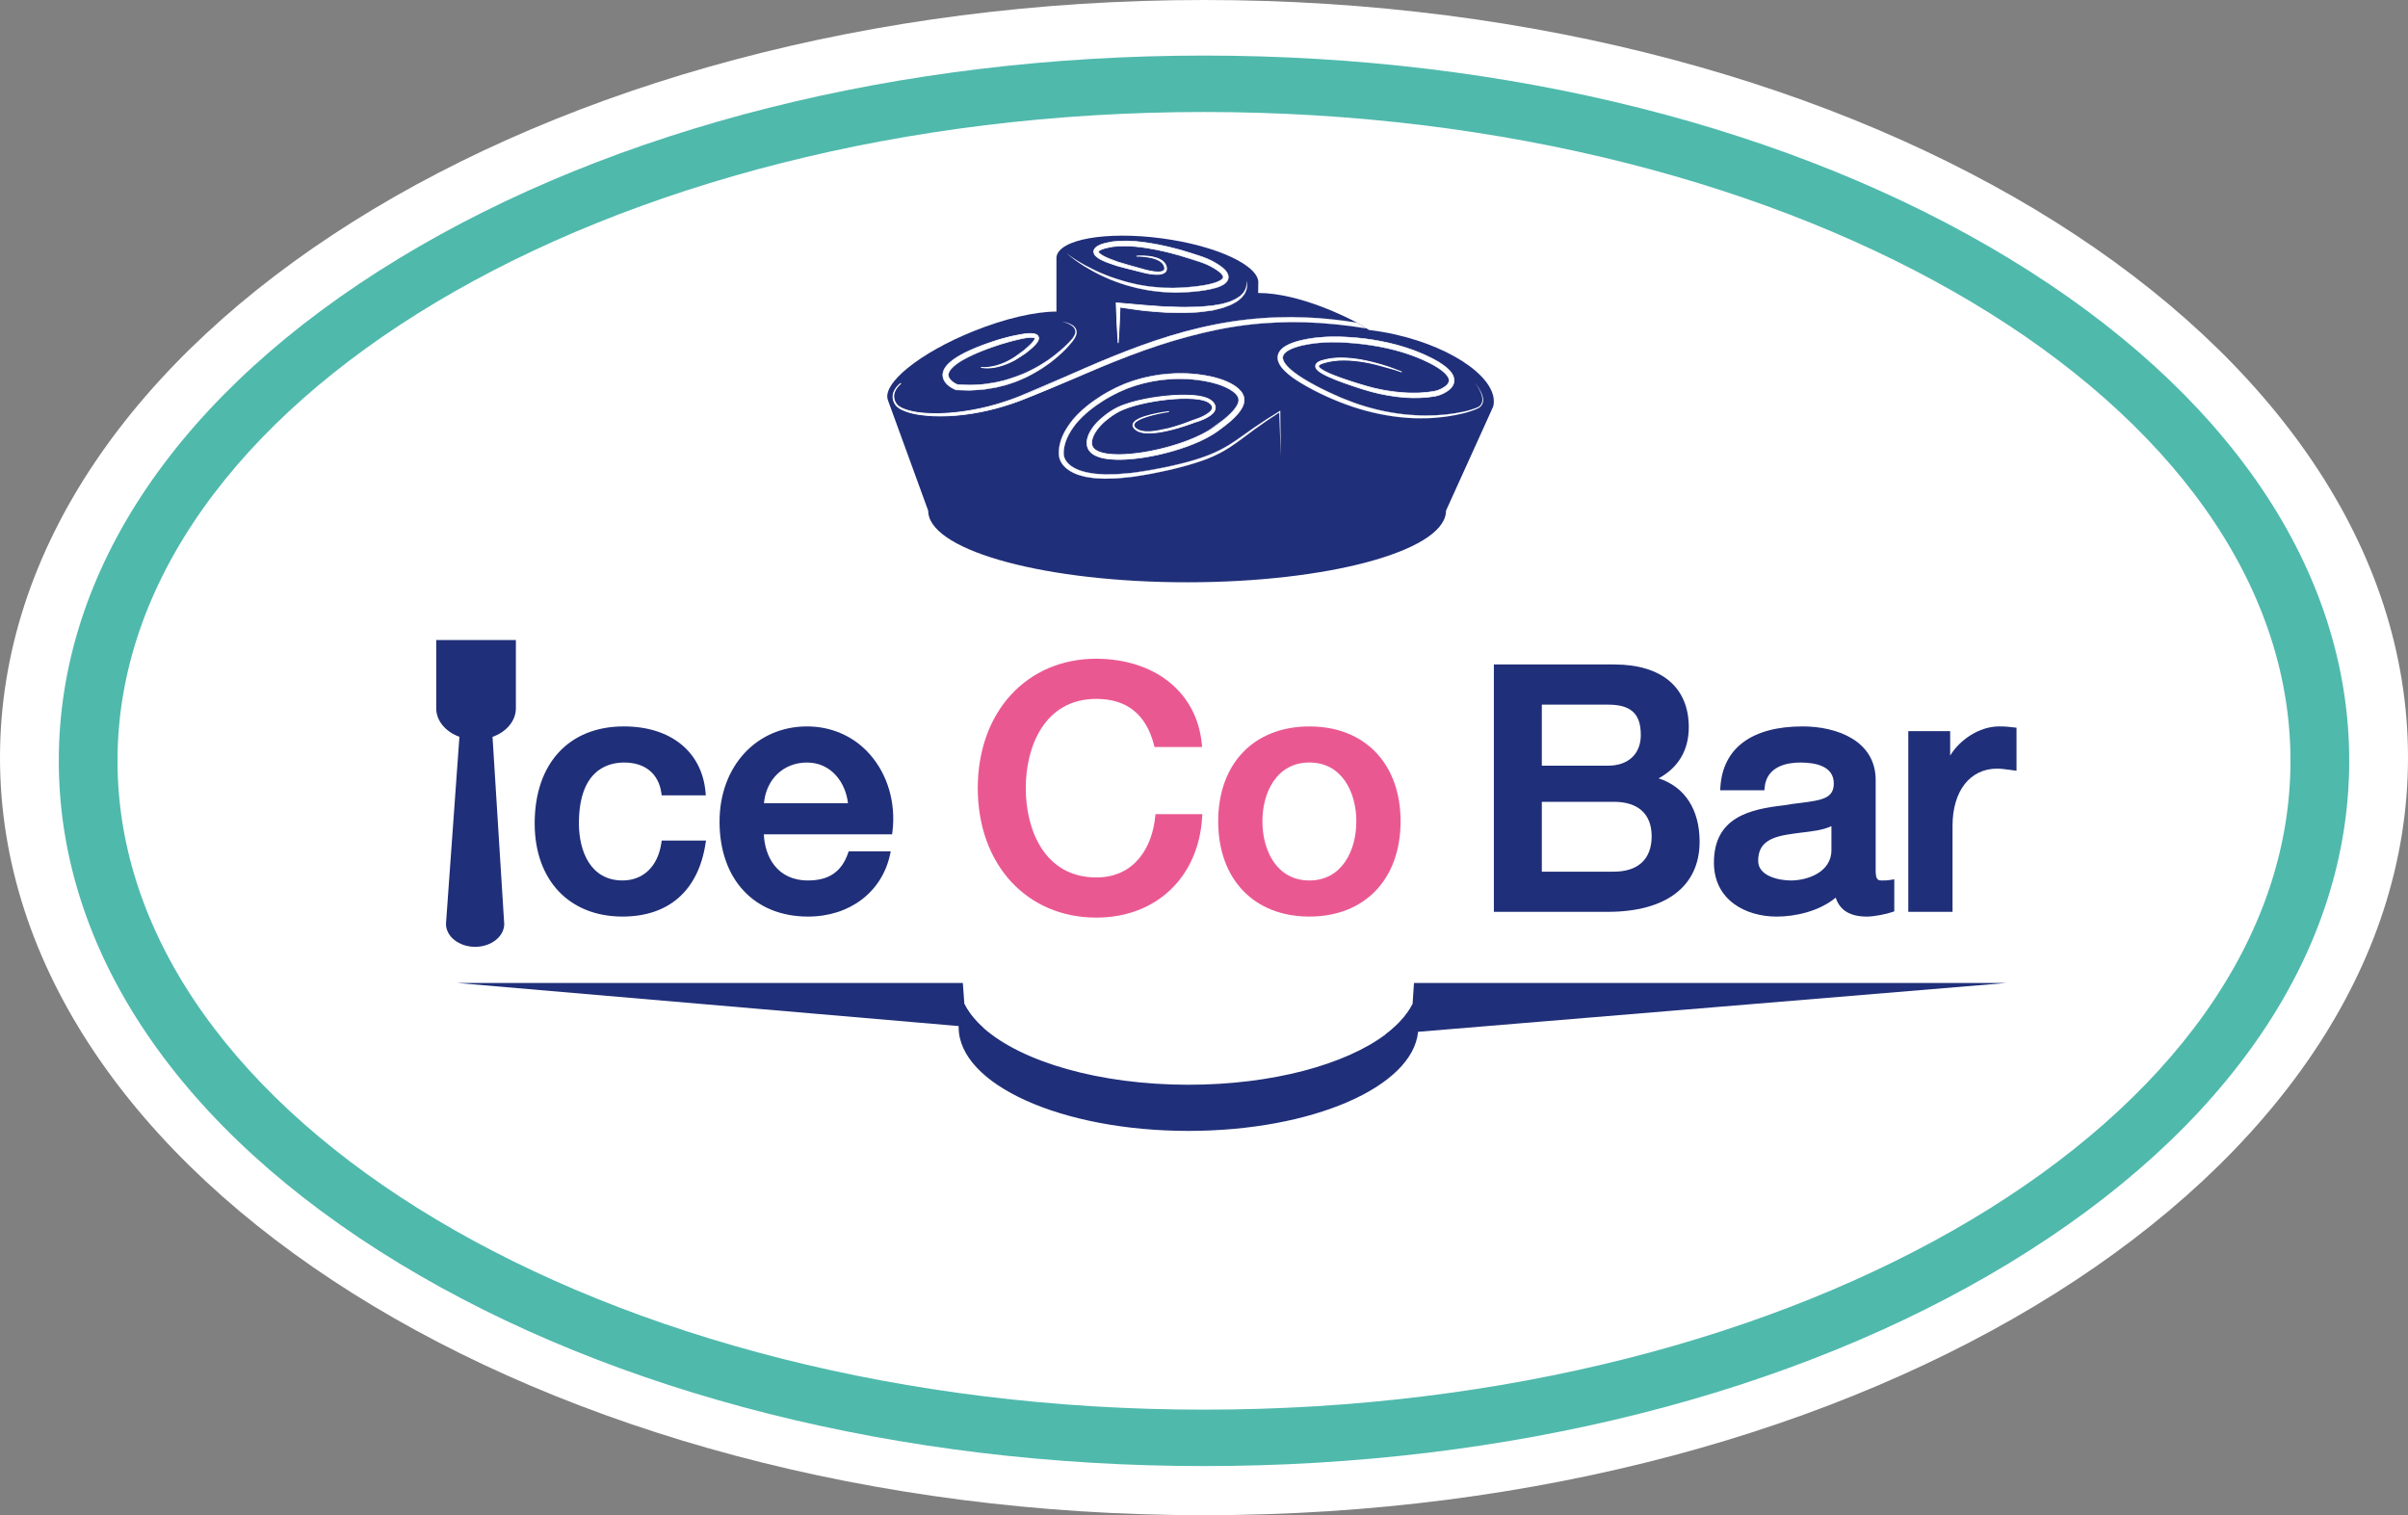 <?xml version="1.0" encoding="utf-8"?>
<!-- Generator: Adobe Illustrator 16.0.0, SVG Export Plug-In . SVG Version: 6.00 Build 0)  -->
<!DOCTYPE svg PUBLIC "-//W3C//DTD SVG 1.1//EN" "http://www.w3.org/Graphics/SVG/1.1/DTD/svg11.dtd">
<svg version="1.1" id="Capa_1" xmlns="http://www.w3.org/2000/svg" xmlns:xlink="http://www.w3.org/1999/xlink" x="0px" y="0px"
	 width="270px" height="169.906px" viewBox="0 0 270 169.906" enable-background="new 0 0 270 169.906" xml:space="preserve">
<rect x="0" y="0" width="270" height="169.906" fill="#808080" stroke="none"/>
<g>
	<path fill="#FFFFFF" d="M270,84.953c0,46.918-60.441,84.954-135,84.954S0,131.871,0,84.953C0,38.036,60.441,0,135,0
		S270,38.036,270,84.953"/>
	<path fill="#FFFFFF" d="M260.116,85.315c0,41.931-56.017,75.921-125.116,75.921S9.884,127.246,9.884,85.315
		C9.884,43.386,65.9,9.395,135,9.395S260.116,43.386,260.116,85.315"/>
	<path fill="#4FB9AC" d="M135,12.559c-67.174,0-121.823,32.638-121.823,72.756c0,40.119,54.649,72.757,121.823,72.757
		s121.823-32.639,121.823-72.757C256.823,45.197,202.174,12.559,135,12.559 M135,164.398c-34.034,0-66.078-8.07-90.228-22.725
		C20.151,126.734,6.592,106.719,6.592,85.315c0-21.403,13.56-41.418,38.181-56.358C68.922,14.302,100.966,6.232,135,6.232
		s66.078,8.07,90.229,22.725c24.621,14.94,38.18,34.956,38.18,56.358c0,21.404-13.559,41.419-38.18,56.359
		C201.078,156.328,169.034,164.398,135,164.398"/>
	<path fill="#FFFFFF" d="M134.811,90.363l-0.018,0.334c-0.393,6.74-5.157,11.27-11.859,11.27c-7.823,0-13.299-5.967-13.299-14.518
		c0-8.539,5.476-14.513,13.299-14.513c6.62,0.042,11.258,3.79,11.821,9.547l0.034,0.352h-5.342l-0.056-0.236
		c-0.881-3.423-3.052-5.158-6.458-5.158c-5.846,0-7.918,5.395-7.918,10.009c0,4.619,2.072,10.012,7.918,10.012
		c4.382,0,6.278-3.516,6.595-6.814l0.034-0.283H134.811z"/>
	<path fill="#FFFFFF" d="M157.042,91.172c0,6.486-4.014,10.68-10.227,10.68c-6.214,0-10.223-4.193-10.223-10.68
		c0-6.467,4.009-10.642,10.223-10.642C153.028,80.53,157.042,84.705,157.042,91.172"/>
	<path fill="#FFFFFF" d="M157.948,113.348l-1.5,2.564l-2.944,5.029l-24.886,2.738l-19.616-6.115l-0.422-2.41l-0.449-2.563
		c0.358,0.717,0.862,1.404,1.495,2.059c0.214,0.219,0.44,0.432,0.68,0.646c4.265,3.764,12.94,6.34,22.949,6.34
		c9.376,0,17.587-2.26,22.09-5.637c0.521-0.389,0.992-0.793,1.411-1.217c0.072-0.068,0.142-0.137,0.205-0.209
		c0.3-0.313,0.564-0.629,0.795-0.955C157.824,113.531,157.884,113.438,157.948,113.348"/>
	<path fill="#FFFFFF" d="M162.137,57.264l-0.018,0.281c-0.534,4.305-13.321,7.749-29.014,7.749c-15.672,0-28.436-3.432-29.01-7.727
		l-0.021-0.304H162.137z"/>
	<path fill="#EA5892" d="M134.811,91.293l-0.018,0.332c-0.393,6.74-5.157,11.27-11.859,11.27c-7.823,0-13.299-5.967-13.299-14.518
		c0-8.539,5.476-14.512,13.299-14.512c6.62,0.041,11.258,3.79,11.821,9.547l0.034,0.35h-5.342l-0.056-0.234
		c-0.881-3.424-3.052-5.159-6.458-5.159c-5.846,0-7.918,5.394-7.918,10.009c0,4.621,2.072,10.014,7.918,10.014
		c4.382,0,6.278-3.518,6.595-6.816l0.034-0.281H134.811z"/>
	<path fill="#EA5892" d="M146.815,98.732c-3.637,0-5.266-3.33-5.266-6.633c0-3.281,1.629-6.596,5.266-6.596s5.266,3.314,5.266,6.596
		C152.081,95.402,150.452,98.732,146.815,98.732 M146.815,81.458c-6.214,0-10.223,4.174-10.223,10.641
		c0,6.486,4.009,10.68,10.223,10.68c6.213,0,10.227-4.193,10.227-10.68C157.042,85.633,153.028,81.458,146.815,81.458"/>
	<path fill="#202F79" d="M180.952,97.744h-8.073V89.91h8.073c2.733,0,4.241,1.373,4.241,3.859
		C185.193,96.332,183.686,97.744,180.952,97.744 M172.879,79.015h7.429c2.569,0,3.67,1.019,3.67,3.403
		c0,2.126-1.404,3.441-3.67,3.441h-7.429V79.015z M185.971,87.277c2.214-1.188,3.385-3.163,3.385-5.733
		c0-4.473-3.05-7.035-8.365-7.035h-13.489v27.739h12.769c6.542,0,10.301-2.865,10.301-7.871
		C190.57,90.771,188.907,88.227,185.971,87.277"/>
	<path fill="#202F79" d="M200.809,98.732c-1.271,0-3.671-0.457-3.671-2.191c0-1.721,0.944-2.574,3.271-2.955
		c0.532-0.094,1.095-0.158,1.633-0.229c1.215-0.145,2.374-0.277,3.31-0.721v2.689C205.352,97.826,202.631,98.732,200.809,98.732
		 M212.033,98.66c-0.43,0.072-0.753,0.072-1.012,0.072c-0.456,0-0.71-0.059-0.71-1.166v-10.1c0-4.435-4.403-6.01-8.175-6.01
		c-5.694,0-8.972,2.423-9.237,6.829l-0.02,0.336h4.955l0.025-0.287c0.215-2.461,2.606-2.828,4.011-2.828
		c1.709,0,3.746,0.406,3.746,2.342c0,1.65-1.265,1.879-3.694,2.184c-0.621,0.074-1.26,0.156-1.911,0.271
		c-3.791,0.436-7.834,1.328-7.834,6.428c0,4.178,3.531,6.051,7.036,6.051c2.019,0,4.739-0.563,6.619-2.127
		c0.461,1.43,1.619,2.127,3.518,2.127c0.766,0,2.183-0.279,2.834-0.514l0.215-0.076v-3.594L212.033,98.66z"/>
	<path fill="#202F79" d="M226.105,81.602v4.824l-0.791-0.104c-0.462-0.063-0.943-0.131-1.386-0.131c-3.037,0-4.998,2.51-4.998,6.402
		v9.654h-4.961v-20.26h4.695v2.74c1.037-1.721,3.22-3.271,5.491-3.271c0.772,0,1.126,0.051,1.411,0.088
		c0.089,0.007,0.164,0.02,0.253,0.026L226.105,81.602z"/>
	<path fill="#202F79" d="M79.162,94.252l-0.058,0.367c-0.821,5.264-4.132,8.16-9.308,8.16c-5.979,0-9.845-4.1-9.845-10.451
		c0-6.707,3.834-10.872,9.997-10.872c5.258,0,8.763,2.836,9.162,7.391l0.031,0.342h-4.948l-0.037-0.271
		c-0.311-2.166-1.829-3.412-4.171-3.412c-1.892,0-5.073,0.887-5.073,6.822c0,3.094,1.283,6.402,4.884,6.402
		c2.335,0,3.969-1.576,4.36-4.207l0.037-0.271H79.162z"/>
	<path fill="#202F79" d="M85.66,90.074c0.248-2.707,2.189-4.568,4.828-4.568c2.721,0,4.333,2.248,4.594,4.568H85.66z M97.523,84.577
		c-1.777-2.012-4.276-3.12-7.035-3.12c-5.682,0-9.808,4.493-9.808,10.682c0,6.467,3.897,10.641,9.921,10.641
		c4.65,0,8.264-2.719,9.193-6.928l0.082-0.387h-4.714l-0.076,0.217c-0.733,2.082-2.156,3.049-4.485,3.049
		c-3.512,0-4.847-2.721-4.954-5.176h14.382l0.038-0.277C100.467,90.023,99.536,86.854,97.523,84.577"/>
	<path fill="#202F79" d="M57.844,71.768v7.652c0,1.431-1.078,2.662-2.62,3.21l1.294,20.698l0.021,0.264
		c0,1.424-1.464,2.58-3.268,2.58s-3.267-1.156-3.267-2.58l0.02-0.264l1.489-20.708c-1.536-0.553-2.601-1.775-2.601-3.2v-7.652
		H57.844z"/>
	<path fill="#202F79" d="M167.436,45.563l-0.385,0.855l-4.914,10.846l-0.018,0.282c-0.534,4.304-13.321,7.748-29.014,7.748
		c-15.672,0-28.437-3.432-29.01-7.727l-0.021-0.304L99.57,44.901c-0.752-1.863,3.561-5.346,9.624-7.778
		c3.568-1.432,6.928-2.184,9.261-2.184v-6.111c0.266-1.986,5.539-2.933,11.791-2.103c6.248,0.829,11.095,3.12,10.839,5.104
		l-0.014,1.024c4.633,0,10.073,2.79,11.077,3.325c0,0,0.009,0,0.009,0.009c0.098,0.052,0.157,0.081,0.157,0.081l0.911,0.564
		l0.277,0.171c0.983,0.119,2,0.286,3.03,0.525C163.23,39.067,168.115,42.662,167.436,45.563"/>
	<path fill="#FFFFFF" d="M119.055,36.074c0.365,0.045,0.73,0.134,1.065,0.31c0.334,0.153,0.638,0.511,0.604,0.929
		c-0.036,0.406-0.282,0.731-0.506,1.023c-0.234,0.294-0.486,0.566-0.743,0.837c-0.263,0.265-0.53,0.523-0.815,0.765
		c-0.273,0.253-0.577,0.47-0.866,0.706c-0.305,0.214-0.603,0.44-0.918,0.641c-0.321,0.19-0.627,0.408-0.96,0.576
		c-0.334,0.169-0.653,0.37-1,0.512c-0.345,0.146-0.679,0.318-1.034,0.439c-0.355,0.12-0.708,0.249-1.068,0.355l-1.092,0.271
		c-0.369,0.075-0.741,0.121-1.111,0.185c-0.37,0.072-0.746,0.075-1.121,0.104c-0.375,0.024-0.75,0.058-1.125,0.033l-1.126-0.033
		l-0.045-0.002l-0.042-0.018c-0.457-0.202-0.869-0.448-1.192-0.893c-0.153-0.22-0.263-0.512-0.246-0.807
		c0.011-0.294,0.123-0.56,0.261-0.775c0.289-0.428,0.664-0.724,1.039-0.989c0.379-0.267,0.78-0.476,1.18-0.685
		c0.808-0.398,1.636-0.73,2.475-1.026c0.421-0.146,0.832-0.295,1.268-0.424c0.426-0.126,0.853-0.247,1.288-0.348
		c0.433-0.103,0.869-0.197,1.314-0.269c0.447-0.063,0.888-0.137,1.391-0.063c0.123,0.021,0.271,0.06,0.409,0.189
		c0.074,0.072,0.113,0.17,0.125,0.273c-0.003,0.084-0.012,0.186-0.042,0.242c-0.11,0.266-0.271,0.433-0.431,0.6
		c-0.323,0.332-0.681,0.601-1.022,0.874c-0.362,0.271-0.741,0.512-1.13,0.729c-0.396,0.209-0.797,0.408-1.221,0.553
		c-0.834,0.301-1.745,0.468-2.618,0.312c0.438,0.051,0.88,0,1.307-0.088c0.429-0.083,0.847-0.219,1.246-0.392
		c0.404-0.164,0.783-0.382,1.155-0.606c0.368-0.232,0.714-0.495,1.053-0.761c0.336-0.287,0.674-0.565,0.956-0.877
		c0.141-0.151,0.277-0.327,0.327-0.474c0.021-0.078,0.021-0.094,0.002-0.097c-0.022-0.018-0.095-0.053-0.188-0.061
		c-0.375-0.044-0.82,0.031-1.237,0.11c-0.425,0.083-0.847,0.19-1.269,0.306c-0.42,0.119-0.841,0.237-1.258,0.368
		c-0.409,0.126-0.826,0.282-1.235,0.428c-0.821,0.302-1.628,0.636-2.398,1.027c-0.378,0.204-0.758,0.409-1.098,0.655
		c-0.339,0.243-0.661,0.518-0.862,0.827c-0.197,0.317-0.214,0.611-0.021,0.894c0.188,0.282,0.555,0.525,0.897,0.676l-0.087-0.02
		l1.084,0.044c0.361,0.029,0.723,0.001,1.084-0.019c0.361-0.024,0.724-0.021,1.08-0.088c0.357-0.058,0.718-0.097,1.072-0.165
		l1.058-0.249c0.349-0.1,0.688-0.222,1.034-0.331c0.348-0.104,0.676-0.26,1.015-0.389c0.341-0.126,0.657-0.31,0.987-0.461
		c0.33-0.152,0.634-0.354,0.954-0.528c0.314-0.184,0.611-0.394,0.918-0.591c0.288-0.222,0.594-0.424,0.871-0.662
		c0.284-0.228,0.56-0.468,0.832-0.711c0.267-0.248,0.532-0.502,0.773-0.772c0.236-0.271,0.47-0.558,0.521-0.9
		c0.047-0.339-0.181-0.661-0.495-0.838C119.77,36.265,119.414,36.147,119.055,36.074"/>
	<path fill="#FFFFFF" d="M119.055,36.074c0.264,0.054,0.523,0.13,0.769,0.245c0.239,0.116,0.484,0.254,0.631,0.487
		c0.073,0.114,0.121,0.245,0.125,0.38c0.004,0.137-0.035,0.27-0.09,0.393c-0.113,0.246-0.29,0.455-0.471,0.654l-0.57,0.572
		c-0.185,0.199-0.401,0.362-0.603,0.54c-0.205,0.175-0.405,0.354-0.624,0.513l-0.643,0.49h-0.001
		c-0.385,0.239-0.751,0.507-1.151,0.723l-0.594,0.33c-0.199,0.112-0.406,0.2-0.606,0.308c-0.405,0.207-0.84,0.345-1.258,0.514
		c-0.423,0.171-0.86,0.286-1.29,0.432l-0.662,0.157c-0.219,0.053-0.44,0.11-0.666,0.137c-0.447,0.06-0.892,0.16-1.347,0.187
		c-0.453,0.018-0.904,0.063-1.358,0.062l-1.358-0.055l0.005-0.047l0.088,0.021l-0.016,0.045c-0.24-0.107-0.47-0.242-0.67-0.417
		c-0.193-0.172-0.377-0.404-0.379-0.685c-0.002-0.277,0.151-0.521,0.321-0.718c0.171-0.201,0.373-0.372,0.582-0.531
		c0.419-0.319,0.884-0.567,1.348-0.811c0.468-0.234,0.947-0.448,1.433-0.645c0.483-0.199,0.979-0.376,1.473-0.545
		c0.248-0.084,0.49-0.179,0.743-0.252l0.754-0.222c0.248-0.077,0.506-0.146,0.759-0.203l0.763-0.185
		c0.258-0.062,0.516-0.104,0.777-0.134c0.131-0.015,0.264-0.024,0.396-0.021c0.132,0.01,0.27-0.003,0.404,0.081l-0.017-0.008
		c0.007,0,0.029,0.01,0.039,0.026c0.009,0.017,0.008,0.027,0.008,0.034c0,0.015-0.002,0.024-0.004,0.034l-0.012,0.054v0.002
		l-0.002,0.001c-0.056,0.15-0.149,0.271-0.244,0.387c-0.099,0.114-0.2,0.221-0.308,0.326c-0.214,0.208-0.441,0.399-0.666,0.592
		c-0.116,0.104-0.238,0.179-0.357,0.27l-0.359,0.261l-0.359,0.26c-0.126,0.091-0.254,0.158-0.382,0.234
		c-0.517,0.3-1.066,0.541-1.639,0.707c-0.574,0.153-1.172,0.265-1.775,0.198l0.016-0.103c0.604,0.107,1.228,0.058,1.824-0.082
		c0.6-0.141,1.18-0.359,1.728-0.644c0.142-0.07,0.272-0.136,0.4-0.225l0.391-0.252l0.392-0.251c0.137-0.083,0.255-0.167,0.374-0.268
		c0.243-0.192,0.485-0.385,0.708-0.597c0.219-0.214,0.442-0.435,0.555-0.714v-0.002l0.002-0.002
		c0.027-0.058,0.033-0.144,0.037-0.223v0.006c-0.011-0.147-0.098-0.263-0.229-0.334c-0.125-0.075-0.275-0.095-0.43-0.108
		c-0.304-0.028-0.612-0.003-0.919,0.038c-0.308,0.035-0.606,0.107-0.913,0.167c-0.302,0.067-0.614,0.11-0.907,0.198l-0.899,0.241
		c-0.297,0.077-0.589,0.189-0.885,0.283c-0.592,0.19-1.174,0.4-1.749,0.635c-0.571,0.236-1.143,0.484-1.684,0.785
		c-0.543,0.293-1.07,0.634-1.502,1.074c-0.212,0.224-0.398,0.475-0.492,0.767c-0.097,0.289-0.093,0.61,0.029,0.892
		c0.116,0.28,0.331,0.516,0.567,0.709c0.24,0.193,0.517,0.335,0.8,0.459l-0.009-0.001l1.409,0.045
		c0.468,0.001,0.938-0.052,1.407-0.073c0.468-0.026,0.928-0.136,1.393-0.202c0.234-0.031,0.462-0.083,0.69-0.145l0.685-0.169
		l0.67-0.219c0.224-0.075,0.447-0.142,0.66-0.241c0.43-0.19,0.875-0.348,1.287-0.574c0.205-0.114,0.417-0.218,0.619-0.337
		l0.604-0.362c0.407-0.234,0.778-0.528,1.169-0.789l-0.001,0.001l0.66-0.536c0.226-0.173,0.424-0.377,0.633-0.567l0.311-0.292
		c0.107-0.093,0.191-0.206,0.29-0.31c0.187-0.213,0.381-0.422,0.563-0.637c0.171-0.224,0.34-0.458,0.425-0.73
		c0.042-0.134,0.065-0.277,0.048-0.417c-0.018-0.141-0.073-0.274-0.155-0.392c-0.158-0.241-0.422-0.377-0.683-0.48
		C119.615,36.17,119.336,36.109,119.055,36.074 M119.055,36.074c0.281,0.034,0.561,0.095,0.824,0.198
		c0.262,0.104,0.526,0.24,0.687,0.481c0.081,0.116,0.139,0.251,0.156,0.393c0.019,0.141-0.004,0.286-0.047,0.42
		c-0.085,0.273-0.253,0.509-0.424,0.734c-0.183,0.217-0.375,0.425-0.562,0.639c-0.097,0.103-0.183,0.219-0.29,0.312l-0.31,0.292
		c-0.209,0.192-0.406,0.396-0.632,0.569l-0.657,0.538h-0.002c-0.391,0.264-0.76,0.557-1.168,0.794l-0.605,0.363
		c-0.201,0.121-0.412,0.225-0.618,0.34c-0.413,0.228-0.859,0.388-1.288,0.579c-0.212,0.101-0.44,0.168-0.662,0.244l-0.671,0.221
		l-0.685,0.171c-0.227,0.061-0.457,0.115-0.691,0.146c-0.464,0.067-0.924,0.179-1.396,0.206c-0.471,0.023-0.938,0.078-1.411,0.076
		l-1.41-0.04h-0.004l-0.006-0.002c-0.284-0.124-0.566-0.268-0.811-0.464c-0.242-0.198-0.463-0.435-0.587-0.73
		c-0.128-0.29-0.134-0.63-0.032-0.928c0.098-0.305,0.29-0.564,0.503-0.791c0.438-0.449,0.968-0.793,1.514-1.09
		c0.545-0.304,1.115-0.555,1.688-0.793c0.575-0.235,1.162-0.45,1.752-0.642c0.297-0.095,0.584-0.207,0.888-0.287l0.9-0.244
		c0.302-0.091,0.607-0.132,0.912-0.2c0.302-0.06,0.608-0.135,0.917-0.17c0.308-0.043,0.624-0.071,0.938-0.043
		c0.153,0.014,0.32,0.034,0.465,0.118c0.146,0.074,0.267,0.233,0.275,0.402v0.006v0.001c-0.005,0.085-0.005,0.169-0.047,0.262
		l0.001-0.003c-0.121,0.302-0.354,0.529-0.573,0.747c-0.227,0.216-0.47,0.411-0.713,0.604c-0.117,0.1-0.252,0.195-0.381,0.272
		l-0.391,0.254l-0.39,0.253c-0.127,0.088-0.274,0.163-0.409,0.231c-0.554,0.287-1.142,0.513-1.748,0.657
		c-0.608,0.142-1.246,0.189-1.868,0.08l0.015-0.103c0.581,0.067,1.172-0.04,1.737-0.189c0.564-0.163,1.108-0.399,1.618-0.693
		c0.125-0.074,0.26-0.146,0.375-0.229l0.36-0.26l0.36-0.26c0.116-0.088,0.248-0.169,0.352-0.263
		c0.227-0.192,0.453-0.382,0.664-0.587c0.204-0.207,0.427-0.419,0.534-0.678l-0.002,0.003l0.012-0.049l0.003-0.019
		c-0.008-0.011,0.013,0.025,0.021,0.021l-0.018-0.009c-0.089-0.059-0.231-0.059-0.356-0.063c-0.128-0.005-0.257,0.005-0.386,0.018
		c-0.257,0.03-0.518,0.071-0.769,0.13l-0.763,0.183c-0.258,0.059-0.506,0.124-0.757,0.2l-0.753,0.219
		c-0.248,0.073-0.494,0.168-0.742,0.25c-0.495,0.167-0.985,0.342-1.47,0.54c-0.484,0.194-0.963,0.406-1.43,0.638
		c-0.463,0.24-0.926,0.487-1.341,0.802c-0.208,0.156-0.406,0.326-0.576,0.521c-0.167,0.193-0.311,0.426-0.309,0.682
		c0,0.258,0.171,0.479,0.359,0.647c0.193,0.17,0.42,0.305,0.656,0.41l-0.016,0.046l-0.086-0.02l0.006-0.047l1.357,0.058
		c0.45,0.002,0.903-0.041,1.355-0.058c0.45-0.024,0.894-0.124,1.344-0.183c0.226-0.026,0.443-0.081,0.664-0.134l0.66-0.156
		c0.429-0.144,0.869-0.258,1.29-0.426c0.42-0.169,0.854-0.305,1.257-0.511c0.199-0.105,0.409-0.193,0.606-0.305l0.595-0.328
		c0.397-0.214,0.766-0.481,1.15-0.72v0.001l0.645-0.487c0.219-0.157,0.421-0.338,0.625-0.512c0.202-0.179,0.419-0.34,0.603-0.537
		l0.571-0.57c0.183-0.197,0.358-0.406,0.472-0.651c0.056-0.122,0.095-0.254,0.09-0.39c-0.002-0.134-0.049-0.265-0.121-0.377
		c-0.145-0.233-0.39-0.372-0.63-0.489C119.578,36.206,119.318,36.127,119.055,36.074"/>
	<path fill="#FFFFFF" d="M119.567,28.382c0.668,0.518,1.388,0.959,2.123,1.369c0.742,0.396,1.493,0.772,2.278,1.072
		c0.778,0.313,1.576,0.571,2.381,0.798c0.403,0.11,0.814,0.191,1.221,0.289c0.41,0.081,0.824,0.138,1.234,0.208
		c0.83,0.1,1.662,0.17,2.495,0.165c0.417,0.022,0.833-0.021,1.248-0.037c0.418-0.016,0.828-0.042,1.25-0.092
		c0.824-0.095,1.662-0.204,2.426-0.45c0.362-0.119,0.777-0.302,0.892-0.515c0.127-0.14-0.082-0.454-0.388-0.695
		c-0.607-0.478-1.376-0.863-2.137-1.118c-0.791-0.27-1.591-0.523-2.396-0.754c-1.61-0.46-3.251-0.82-4.905-0.981
		c-0.826-0.072-1.655-0.081-2.467,0.007c-0.397,0.079-0.799,0.131-1.179,0.273c-0.178,0.054-0.355,0.15-0.448,0.232
		c-0.051,0.047-0.043,0.062-0.049,0.071c0.004,0.021,0.026,0.076,0.083,0.135c0.231,0.241,0.632,0.43,0.996,0.596
		c0.377,0.166,0.77,0.31,1.165,0.443c0.792,0.266,1.604,0.494,2.416,0.694l0.011,0.002l0.004,0.002
		c0.552,0.17,1.128,0.319,1.699,0.381c0.281,0.024,0.58,0.04,0.821-0.049c0.107-0.054,0.218-0.112,0.229-0.229
		c0.029-0.049,0.015-0.116,0.01-0.179c-0.002-0.027-0.001-0.074-0.008-0.085l-0.037-0.104c-0.045-0.153-0.121-0.235-0.213-0.343
		c-0.093-0.104-0.21-0.183-0.329-0.261c-0.249-0.142-0.525-0.238-0.81-0.312c-0.57-0.137-1.164-0.197-1.756-0.193
		c0.591-0.041,1.19-0.023,1.779,0.085c0.295,0.063,0.586,0.147,0.86,0.286c0.134,0.078,0.266,0.16,0.379,0.272
		c0.107,0.104,0.229,0.263,0.271,0.394l0.043,0.104c0.024,0.056,0.017,0.086,0.025,0.132c0.01,0.084,0.031,0.167-0.005,0.26
		c-0.022,0.192-0.201,0.32-0.348,0.392c-0.315,0.131-0.63,0.119-0.935,0.109c-0.612-0.033-1.196-0.167-1.781-0.329l0.015,0.003
		c-0.834-0.179-1.654-0.385-2.47-0.633c-0.408-0.124-0.814-0.259-1.216-0.421c-0.398-0.177-0.8-0.323-1.176-0.677
		c-0.091-0.091-0.188-0.219-0.224-0.405c-0.032-0.201,0.071-0.396,0.176-0.494c0.212-0.205,0.425-0.3,0.644-0.381
		c0.412-0.162,0.854-0.225,1.282-0.313c0.867-0.104,1.732-0.102,2.589-0.035c1.71,0.15,3.384,0.502,5.023,0.954
		c0.821,0.224,1.633,0.475,2.436,0.763c0.832,0.294,1.599,0.678,2.314,1.248c0.175,0.15,0.349,0.313,0.485,0.548
		c0.146,0.216,0.207,0.617,0.029,0.891c-0.161,0.271-0.386,0.408-0.592,0.519c-0.211,0.114-0.424,0.19-0.636,0.255
		c-0.849,0.263-1.698,0.36-2.55,0.452c-0.417,0.046-0.85,0.069-1.275,0.081c-0.428,0.016-0.855,0.039-1.282,0.007
		c-0.856-0.019-1.706-0.116-2.551-0.244c-0.418-0.084-0.839-0.152-1.255-0.249c-0.411-0.109-0.828-0.206-1.234-0.329
		c-0.813-0.253-1.617-0.539-2.389-0.898c-0.777-0.341-1.521-0.758-2.246-1.192C120.894,29.435,120.2,28.942,119.567,28.382"/>
	<path fill="#FFFFFF" d="M119.567,28.382c0.636,0.561,1.33,1.053,2.052,1.493c0.729,0.434,1.47,0.849,2.246,1.187
		c0.768,0.358,1.568,0.643,2.377,0.894l1.229,0.327l1.245,0.247c0.836,0.128,1.68,0.223,2.526,0.243
		c0.847,0.055,1.691-0.037,2.537-0.084c0.84-0.084,1.686-0.186,2.498-0.425c0.403-0.115,0.81-0.269,1.125-0.545
		c0.148-0.144,0.277-0.321,0.304-0.528c0.025-0.203-0.015-0.421-0.128-0.592v-0.002c-0.142-0.242-0.35-0.441-0.572-0.612
		c-0.224-0.174-0.46-0.331-0.703-0.476c-0.487-0.288-1.01-0.519-1.544-0.704l-1.629-0.508l-0.813-0.252l-0.825-0.216
		c-1.102-0.274-2.217-0.497-3.345-0.636c-1.124-0.146-2.267-0.181-3.393-0.048l0.002-0.001c-0.339,0.069-0.68,0.124-1.008,0.222
		c-0.324,0.103-0.654,0.222-0.896,0.463c-0.112,0.109-0.182,0.277-0.168,0.433c0.02,0.159,0.109,0.31,0.229,0.421
		c0.249,0.233,0.553,0.395,0.867,0.531c0.313,0.149,0.642,0.241,0.969,0.36l0.489,0.168c0.16,0.049,0.333,0.087,0.498,0.132
		l2.006,0.511l-0.022,0.093l-0.016-0.005l0.026-0.091c0.53,0.146,1.066,0.271,1.612,0.314c0.271,0.018,0.55,0.031,0.813-0.019
		c0.065-0.013,0.131-0.029,0.192-0.052c0.065-0.021,0.115-0.049,0.173-0.086c0.106-0.072,0.197-0.173,0.21-0.29v-0.007l0.003-0.006
		c0.027-0.067,0.014-0.144,0.001-0.235l0.002,0.004c-0.01-0.052-0.007-0.084-0.019-0.112l-0.047-0.112l-0.002-0.002l-0.001-0.003
		c-0.043-0.129-0.14-0.251-0.238-0.354c-0.103-0.106-0.226-0.187-0.355-0.263c-0.257-0.14-0.55-0.228-0.842-0.292
		c-0.589-0.115-1.199-0.135-1.801-0.094l-0.005-0.101c0.601-0.005,1.202,0.058,1.789,0.2c0.291,0.079,0.576,0.177,0.842,0.339
		c0.124,0.081,0.253,0.178,0.347,0.3c0.049,0.057,0.099,0.121,0.133,0.193c0.036,0.075,0.053,0.146,0.081,0.214v0.001l0.014,0.144
		c0.004,0.044,0.013,0.1-0.02,0.159l0.006-0.019c-0.006,0.071-0.052,0.134-0.101,0.173c-0.051,0.041-0.104,0.067-0.155,0.092
		l-0.003,0.002h-0.002c-0.324,0.109-0.654,0.068-0.973,0.035c-0.318-0.043-0.634-0.109-0.945-0.188
		c-0.621-0.17-1.229-0.357-1.846-0.53l-0.922-0.266c-0.15-0.045-0.313-0.087-0.46-0.149l-0.448-0.17l-0.448-0.172
		c-0.154-0.054-0.294-0.129-0.439-0.198c-0.145-0.072-0.286-0.148-0.421-0.24c-0.129-0.1-0.276-0.178-0.347-0.36l0.006-0.026
		c0.004-0.034,0.05-0.078,0.076-0.098c0.031-0.025,0.063-0.047,0.097-0.067c0.067-0.041,0.135-0.075,0.206-0.105
		c0.146-0.056,0.284-0.103,0.434-0.144c0.294-0.077,0.594-0.121,0.888-0.18h0.002h0.001c1.104-0.116,2.224-0.063,3.317,0.097
		c1.098,0.15,2.184,0.382,3.254,0.663c0.536,0.136,1.066,0.3,1.592,0.47l1.583,0.501c0.526,0.174,1.036,0.401,1.514,0.685
		c0.239,0.14,0.47,0.297,0.688,0.47c0.107,0.088,0.208,0.188,0.29,0.302c0.04,0.058,0.077,0.119,0.101,0.188
		c0.023,0.065,0.03,0.153-0.025,0.217l0.003-0.005c-0.109,0.177-0.296,0.267-0.468,0.353c-0.176,0.084-0.359,0.149-0.546,0.203
		c-0.373,0.112-0.753,0.193-1.135,0.257c-0.383,0.064-0.768,0.111-1.152,0.156l-1.16,0.084c-0.387,0.02-0.772,0.053-1.162,0.052
		c-0.386-0.011-0.775-0.006-1.161-0.032c-0.388-0.021-0.773-0.057-1.158-0.098c-0.387-0.035-0.768-0.113-1.149-0.175
		c-0.384-0.054-0.762-0.145-1.138-0.236c-0.378-0.085-0.753-0.182-1.122-0.3c-0.743-0.224-1.473-0.488-2.188-0.783
		c-0.714-0.301-1.406-0.651-2.084-1.026C120.836,29.271,120.18,28.857,119.567,28.382 M119.567,28.382
		c0.613,0.474,1.271,0.886,1.946,1.266c0.678,0.374,1.37,0.725,2.085,1.022c0.717,0.294,1.445,0.557,2.188,0.778
		c0.369,0.117,0.745,0.212,1.123,0.296c0.377,0.092,0.752,0.182,1.137,0.235c0.383,0.061,0.762,0.137,1.148,0.17
		c0.385,0.042,0.771,0.075,1.156,0.097c0.387,0.023,0.774,0.02,1.16,0.029c0.386,0,0.773-0.035,1.16-0.055l1.158-0.087
		c0.385-0.045,0.77-0.094,1.149-0.157c0.382-0.065,0.761-0.146,1.131-0.258c0.184-0.056,0.366-0.121,0.541-0.203
		c0.168-0.084,0.351-0.177,0.447-0.336v-0.001l0.003-0.003c0.079-0.101-0.009-0.25-0.08-0.353c-0.079-0.109-0.177-0.207-0.282-0.293
		c-0.217-0.172-0.445-0.325-0.684-0.466c-0.476-0.279-0.982-0.503-1.505-0.675l-1.584-0.497c-0.526-0.169-1.055-0.331-1.591-0.466
		c-1.069-0.279-2.153-0.506-3.247-0.655c-1.094-0.157-2.204-0.206-3.301-0.088l0.003-0.001c-0.297,0.06-0.595,0.104-0.883,0.181
		c-0.142,0.039-0.29,0.09-0.424,0.141c-0.068,0.029-0.134,0.062-0.196,0.101c-0.03,0.02-0.06,0.04-0.088,0.062
		c-0.029,0.028-0.049,0.035-0.06,0.078l0.004-0.026c0.045,0.122,0.193,0.225,0.315,0.313c0.131,0.087,0.27,0.163,0.412,0.233
		c0.143,0.067,0.287,0.144,0.434,0.195l0.449,0.17l0.448,0.17c0.149,0.062,0.297,0.099,0.453,0.144l0.923,0.266
		c0.615,0.171,1.23,0.357,1.844,0.524c0.309,0.079,0.621,0.144,0.936,0.185c0.311,0.033,0.64,0.068,0.929-0.032l-0.005,0.003
		c0.1-0.049,0.198-0.105,0.205-0.192v-0.011l0.007-0.009c0.013-0.021,0.012-0.06,0.008-0.103l-0.003-0.034c0,0-0.004-0.023,0-0.004
		l-0.001-0.018l-0.008-0.066l0.002,0.001c-0.028-0.07-0.049-0.146-0.078-0.205c-0.029-0.062-0.073-0.117-0.12-0.174
		c-0.089-0.115-0.204-0.198-0.328-0.281c-0.245-0.148-0.53-0.248-0.813-0.323c-0.574-0.139-1.17-0.2-1.762-0.194l-0.005-0.101
		c0.61-0.044,1.226-0.025,1.831,0.091c0.3,0.065,0.596,0.153,0.873,0.304c0.132,0.077,0.266,0.165,0.375,0.279
		c0.109,0.116,0.208,0.237,0.264,0.397l-0.001-0.004l0.047,0.115c0.021,0.049,0.019,0.102,0.024,0.13v0.002v0.002
		c0.011,0.08,0.031,0.186-0.008,0.283l0.003-0.013c-0.02,0.163-0.137,0.285-0.255,0.364c-0.057,0.037-0.13,0.076-0.195,0.096
		c-0.069,0.025-0.138,0.043-0.207,0.056c-0.283,0.054-0.562,0.037-0.84,0.019c-0.555-0.046-1.098-0.173-1.631-0.322l0.025-0.092
		l0.015,0.004l-0.021,0.093l-2.012-0.517c-0.168-0.046-0.333-0.083-0.502-0.134l-0.49-0.17c-0.32-0.118-0.661-0.216-0.973-0.365
		c-0.316-0.137-0.633-0.305-0.89-0.548c-0.131-0.124-0.23-0.288-0.254-0.474c-0.016-0.189,0.062-0.371,0.195-0.502
		c0.255-0.253,0.6-0.376,0.929-0.478c0.334-0.1,0.677-0.152,1.015-0.222h0.002h0.001c1.134-0.132,2.283-0.094,3.411,0.057
		c1.13,0.141,2.248,0.367,3.352,0.645l0.825,0.217l0.814,0.256l1.626,0.511c0.54,0.188,1.063,0.42,1.554,0.713
		c0.245,0.146,0.482,0.305,0.708,0.479c0.226,0.176,0.438,0.376,0.582,0.627v-0.001c0.119,0.185,0.159,0.409,0.133,0.624
		c-0.029,0.221-0.164,0.407-0.318,0.555c-0.326,0.284-0.737,0.436-1.143,0.552c-0.817,0.238-1.664,0.337-2.508,0.42
		c-0.845,0.045-1.692,0.135-2.539,0.079c-0.85-0.023-1.692-0.119-2.53-0.251l-1.248-0.249l-1.227-0.33
		c-0.809-0.254-1.609-0.54-2.376-0.899c-0.776-0.34-1.517-0.758-2.244-1.191C120.895,29.438,120.202,28.944,119.567,28.382"/>
	<path fill="#FFFFFF" d="M139.734,31.458c0.114,0.313,0.143,0.68,0.032,1.011c-0.035,0.173-0.138,0.319-0.207,0.482
		c-0.103,0.141-0.215,0.276-0.325,0.415c-0.261,0.229-0.527,0.471-0.844,0.612c-0.3,0.187-0.625,0.297-0.95,0.414
		c-0.321,0.137-0.656,0.197-0.989,0.282l-0.501,0.121l-0.506,0.07c-0.337,0.042-0.676,0.093-1.015,0.126l-1.018,0.053
		c-0.339,0.012-0.679,0.038-1.017,0.022l-1.015-0.021c-0.338-0.011-0.677-0.008-1.013-0.043l-1.01-0.082
		c-1.349-0.088-2.679-0.317-4.009-0.515l0.244-0.213c-0.029,0.712-0.039,1.424-0.084,2.136c-0.042,0.712-0.072,1.424-0.132,2.137
		c-0.06-0.713-0.09-1.425-0.132-2.137c-0.044-0.712-0.055-1.424-0.083-2.136l-0.01-0.236l0.254,0.023
		c0.667,0.058,1.335,0.102,2,0.175c0.665,0.08,1.332,0.11,1.997,0.156l0.998,0.07c0.333,0.031,0.665,0.02,0.999,0.034l0.997,0.031
		c0.333,0.02,0.664-0.002,0.995-0.01l0.995-0.02l0.987-0.088l0.493-0.043l0.485-0.083c0.323-0.06,0.655-0.096,0.962-0.203
		c0.313-0.091,0.632-0.174,0.917-0.328c0.306-0.118,0.563-0.306,0.831-0.487l0.336-0.343c0.074-0.139,0.188-0.265,0.235-0.418
		C139.768,32.129,139.802,31.788,139.734,31.458"/>
	<path fill="#FFFFFF" d="M139.734,31.458c0.067,0.321,0.039,0.665-0.093,0.969v-0.001c-0.049,0.156-0.16,0.279-0.235,0.42v0.001
		h-0.001l-0.333,0.345l-0.002,0.002c-0.265,0.182-0.528,0.375-0.833,0.494l0.003-0.001c-0.183,0.098-0.376,0.168-0.571,0.229
		c-0.197,0.057-0.389,0.12-0.588,0.176c-0.401,0.09-0.805,0.146-1.207,0.222l0,0h-0.003l-1.336,0.12
		c-0.227,0.025-0.448,0.017-0.673,0.025l-0.673,0.012c-0.446,0.007-0.896,0.014-1.342-0.006l-1.345-0.043
		c-0.892-0.051-1.787-0.125-2.678-0.193l-2.676-0.227l0.049-0.047l0.093,2.255c0.042,0.75,0.094,1.5,0.14,2.251h-0.106l0.137-2.134
		l0.086-2.136l0.077,0.036l-0.245,0.213l-0.023-0.08c0.879,0.133,1.755,0.278,2.635,0.388c0.44,0.056,0.881,0.1,1.322,0.131
		c0.443,0.031,0.885,0.085,1.328,0.101c0.445,0.021,0.885,0.039,1.329,0.045c0.444,0.018,0.886-0.003,1.331-0.009
		c0.219-0.004,0.441-0.021,0.664-0.03c0.223-0.014,0.441-0.013,0.661-0.047c0.441-0.054,0.881-0.105,1.32-0.17h-0.003
		c0.417-0.105,0.843-0.188,1.252-0.309c0.202-0.068,0.404-0.148,0.606-0.22c0.2-0.076,0.396-0.163,0.579-0.274l0.002-0.001l0,0
		c0.319-0.141,0.582-0.378,0.846-0.605l-0.002,0.001l0.326-0.414l-0.001,0.002c0.069-0.161,0.173-0.308,0.21-0.479v-0.001
		C139.871,32.143,139.851,31.781,139.734,31.458 M139.734,31.458c0.119,0.321,0.144,0.684,0.037,1.013
		c-0.035,0.175-0.139,0.323-0.205,0.483v0.001l-0.323,0.419l-0.002,0.001c-0.261,0.23-0.522,0.471-0.846,0.618l0.003-0.001
		c-0.185,0.115-0.383,0.204-0.583,0.283c-0.203,0.074-0.4,0.154-0.606,0.226c-0.415,0.127-0.835,0.215-1.252,0.321h-0.001h-0.002
		c-0.439,0.065-0.882,0.119-1.321,0.175c-0.22,0.035-0.445,0.035-0.666,0.051c-0.222,0.01-0.441,0.026-0.666,0.032
		c-0.443,0.007-0.889,0.029-1.332,0.013c-0.444-0.004-0.891-0.021-1.333-0.041c-0.445-0.014-0.886-0.065-1.329-0.095
		c-0.443-0.03-0.886-0.074-1.326-0.128c-0.884-0.106-1.761-0.249-2.639-0.378l-0.098-0.015l0.075-0.064l0.243-0.214l0.081-0.071
		l-0.005,0.107l-0.078,2.14l-0.13,2.135l-0.106,0.001c-0.043-0.751-0.092-1.503-0.132-2.255l-0.085-2.256l-0.002-0.052l0.052,0.005
		l2.675,0.235c0.893,0.071,1.783,0.147,2.677,0.202l1.341,0.047c0.447,0.022,0.895,0.017,1.342,0.012l0.67-0.01
		c0.223-0.009,0.45,0.001,0.669-0.022l1.337-0.116l-0.002,0.001c0.401-0.073,0.81-0.125,1.206-0.21
		c0.195-0.052,0.392-0.115,0.587-0.168c0.196-0.061,0.389-0.128,0.568-0.222l0.001-0.002c0.3-0.113,0.565-0.303,0.831-0.482
		l-0.001,0.002l0.337-0.342l-0.001,0.002c0.077-0.142,0.189-0.263,0.238-0.416l0,0C139.767,32.124,139.798,31.781,139.734,31.458"/>
	<path fill="#FFFFFF" d="M153.225,36.832c-2.119-0.348-4.384-0.606-6.751-0.689c-2.163-0.069-4.397,0.013-6.662,0.285
		c-2.253,0.271-4.524,0.747-6.751,1.354c-4.475,1.189-8.771,2.974-12.763,4.708c-1.994,0.867-3.948,1.702-5.82,2.397
		c-1.887,0.709-3.734,1.196-5.475,1.468c-1.733,0.279-3.347,0.349-4.771,0.254c-0.715-0.058-1.379-0.14-1.979-0.291
		c-0.603-0.146-1.146-0.336-1.569-0.671c-0.412-0.316-0.57-0.835-0.552-1.228c0.019-0.411,0.216-0.716,0.374-0.938
		c0.164-0.214,0.322-0.353,0.431-0.442c0.031-0.024,0.051-0.038,0.075-0.057c-0.02,0.019-0.044,0.038-0.069,0.063
		c-0.101,0.095-0.253,0.233-0.411,0.461c-0.146,0.216-0.323,0.525-0.323,0.912c0.007,0.386,0.146,0.835,0.558,1.139
		c0.386,0.285,0.937,0.468,1.524,0.59c0.594,0.132,1.252,0.194,1.956,0.227c1.403,0.051,2.998-0.069,4.7-0.373
		c1.709-0.297,3.519-0.811,5.366-1.538c1.859-0.733,3.764-1.601,5.764-2.474c3.986-1.766,8.302-3.588,12.819-4.814
		c2.259-0.608,4.556-1.071,6.847-1.329c2.284-0.267,4.562-0.336,6.757-0.248c1.962,0.082,3.86,0.292,5.65,0.583
		c0,0,0.007,0,0.007,0.007c0.102,0.05,0.158,0.082,0.158,0.082L153.225,36.832z"/>
	<path fill="#FFFFFF" d="M153.225,36.832l-0.53-0.327c-0.18-0.106-0.351-0.227-0.538-0.317h-0.002c0-0.003-0.002-0.006-0.002-0.006
		h-0.004c-4.633-0.758-9.386-0.829-14.026-0.105c-2.319,0.361-4.611,0.9-6.854,1.59c-2.245,0.687-4.447,1.507-6.619,2.396
		c-2.176,0.882-4.312,1.864-6.474,2.78l-3.234,1.392c-1.074,0.479-2.19,0.857-3.318,1.188c-1.129,0.328-2.281,0.576-3.445,0.748
		c-1.162,0.174-2.338,0.272-3.516,0.261c-1.171-0.027-2.371-0.113-3.475-0.572c-0.268-0.124-0.535-0.282-0.725-0.526
		c-0.188-0.241-0.286-0.543-0.303-0.845c-0.027-0.628,0.383-1.166,0.815-1.542l0.069,0.079c-0.236,0.176-0.442,0.391-0.6,0.64
		c-0.159,0.246-0.263,0.527-0.262,0.817c0.002,0.288,0.088,0.58,0.248,0.82c0.157,0.244,0.409,0.412,0.666,0.554
		c1.069,0.522,2.295,0.648,3.479,0.725c2.394,0.109,4.794-0.226,7.109-0.837c1.155-0.314,2.3-0.678,3.402-1.147l3.33-1.368
		c1.112-0.452,2.218-0.912,3.318-1.391c1.103-0.471,2.212-0.932,3.327-1.375c2.23-0.885,4.491-1.698,6.798-2.366
		c2.305-0.667,4.648-1.218,7.024-1.559c2.377-0.34,4.781-0.468,7.181-0.412C148.466,36.187,150.858,36.442,153.225,36.832
		 M153.225,36.832c-2.367-0.385-4.76-0.636-7.158-0.694c-2.398-0.051-4.803,0.082-7.177,0.426c-2.375,0.344-4.714,0.899-7.017,1.57
		c-2.304,0.672-4.563,1.489-6.79,2.378c-1.113,0.444-2.22,0.907-3.322,1.38c-1.101,0.48-2.208,0.944-3.318,1.397l-3.327,1.375
		c-1.104,0.473-2.252,0.839-3.41,1.157c-2.32,0.616-4.728,0.957-7.133,0.853c-1.194-0.076-2.42-0.195-3.521-0.73
		c-0.266-0.145-0.531-0.32-0.703-0.585c-0.174-0.258-0.266-0.566-0.269-0.877c-0.002-0.313,0.111-0.618,0.278-0.873
		c0.161-0.261,0.379-0.486,0.621-0.667l0.071,0.078c-0.224,0.198-0.418,0.405-0.563,0.655c-0.148,0.245-0.241,0.523-0.226,0.808
		c0.016,0.282,0.107,0.564,0.28,0.788s0.426,0.376,0.687,0.496c1.073,0.45,2.271,0.542,3.435,0.57
		c1.171,0.014,2.342-0.083,3.501-0.253c1.16-0.171,2.31-0.415,3.437-0.74c1.124-0.327,2.238-0.703,3.311-1.179l3.238-1.386
		c2.164-0.911,4.298-1.89,6.478-2.769c2.176-0.886,4.38-1.702,6.629-2.385c2.246-0.686,4.54-1.221,6.862-1.578
		c4.645-0.716,9.399-0.634,14.031,0.131c0,0,0.009,0.005,0.008,0.009l-0.001-0.001c0.189,0.089,0.359,0.21,0.538,0.316
		L153.225,36.832z"/>
	<path fill="#FFFFFF" d="M165.369,42.91c0,0,0.204,0.215,0.495,0.688c0.14,0.237,0.31,0.539,0.4,0.938
		c0.044,0.197,0.059,0.428-0.012,0.66c-0.072,0.232-0.251,0.444-0.485,0.576c-0.951,0.447-2.181,0.744-3.609,0.946
		c-1.429,0.197-3.067,0.262-4.84,0.093c-1.771-0.162-3.673-0.547-5.609-1.19c-1.935-0.654-3.905-1.524-5.824-2.67
		c-0.479-0.292-0.951-0.606-1.4-0.977c-0.437-0.376-0.897-0.78-1.143-1.423c-0.121-0.316-0.109-0.744,0.086-1.058
		c0.184-0.316,0.454-0.521,0.72-0.685c0.544-0.32,1.12-0.493,1.697-0.638c2.323-0.555,4.736-0.469,7.093-0.206
		c2.357,0.302,4.696,0.87,6.846,1.843c0.541,0.247,1.056,0.504,1.564,0.818c0.497,0.32,0.998,0.651,1.385,1.173
		c0.186,0.256,0.351,0.6,0.305,0.985c-0.04,0.383-0.276,0.684-0.514,0.887c-0.499,0.403-1.024,0.637-1.629,0.757
		c-2.246,0.372-4.428,0.118-6.417-0.332c-0.999-0.23-1.941-0.544-2.845-0.844c-0.903-0.308-1.774-0.618-2.59-0.982
		c-0.408-0.187-0.805-0.374-1.166-0.651c-0.09-0.072-0.178-0.15-0.254-0.256c-0.073-0.1-0.147-0.267-0.09-0.437
		c0.142-0.31,0.383-0.365,0.572-0.451c0.806-0.263,1.562-0.332,2.3-0.332c1.456,0.017,2.69,0.288,3.689,0.542
		c1,0.258,1.766,0.53,2.284,0.718c0.517,0.192,0.787,0.311,0.787,0.311s-0.274-0.106-0.799-0.277c-0.524-0.17-1.3-0.399-2.302-0.63
		c-0.999-0.223-2.238-0.453-3.654-0.425c-0.693,0.017-1.478,0.12-2.195,0.38c-0.168,0.064-0.354,0.178-0.375,0.264
		c-0.036,0.058,0.085,0.221,0.241,0.331c0.313,0.233,0.706,0.416,1.104,0.588c0.802,0.34,1.672,0.633,2.574,0.922
		c0.907,0.284,1.84,0.576,2.817,0.782c1.949,0.41,4.097,0.598,6.216,0.242c0.476-0.087,1-0.331,1.363-0.638
		c0.384-0.323,0.431-0.716,0.115-1.12c-0.292-0.398-0.761-0.722-1.227-1.013c-0.469-0.287-0.99-0.545-1.504-0.775
		c-2.082-0.928-4.372-1.47-6.681-1.751c-2.303-0.273-4.675-0.365-6.878,0.151c-0.545,0.13-1.088,0.297-1.537,0.561
		c-0.461,0.267-0.733,0.64-0.565,1.063c0.155,0.435,0.558,0.835,0.962,1.178c0.416,0.345,0.869,0.652,1.329,0.938
		c0.929,0.569,1.885,1.063,2.841,1.512c0.48,0.214,0.949,0.443,1.425,0.64c0.48,0.186,0.954,0.368,1.423,0.548
		c1.891,0.669,3.756,1.081,5.496,1.273c1.741,0.19,3.356,0.176,4.774,0.026c1.413-0.152,2.651-0.418,3.577-0.817
		c0.464-0.225,0.567-0.738,0.482-1.114c-0.07-0.388-0.227-0.696-0.355-0.937C165.563,43.133,165.369,42.91,165.369,42.91"/>
	<path fill="#FFFFFF" d="M165.369,42.91c0.393,0.521,0.75,1.105,0.842,1.765c0.037,0.325-0.07,0.681-0.336,0.887
		c-0.129,0.105-0.291,0.156-0.442,0.217c-0.153,0.06-0.31,0.11-0.468,0.161c-1.263,0.381-2.579,0.556-3.894,0.633
		c-2.634,0.141-5.286-0.191-7.817-0.929c-0.631-0.188-1.263-0.383-1.873-0.631l-0.922-0.355l-0.903-0.403
		c-1.206-0.532-2.384-1.132-3.505-1.826c-0.557-0.353-1.103-0.729-1.577-1.191c-0.234-0.231-0.455-0.488-0.586-0.798
		c-0.067-0.148-0.103-0.328-0.052-0.491c0.044-0.166,0.15-0.305,0.271-0.419c0.513-0.436,1.171-0.624,1.804-0.788
		c0.642-0.156,1.296-0.254,1.952-0.315c1.316-0.123,2.64-0.082,3.953,0.035c1.313,0.114,2.621,0.309,3.907,0.603
		c1.285,0.293,2.549,0.693,3.758,1.223c0.604,0.266,1.198,0.559,1.755,0.918c0.277,0.179,0.55,0.37,0.79,0.602
		c0.226,0.231,0.483,0.498,0.488,0.859c-0.005,0.367-0.308,0.618-0.574,0.793c-0.279,0.184-0.584,0.323-0.906,0.414
		c-0.65,0.144-1.308,0.2-1.968,0.231c-1.32,0.053-2.645-0.068-3.942-0.307c-1.302-0.228-2.563-0.631-3.818-1.032
		c-0.626-0.205-1.25-0.419-1.863-0.666c-0.306-0.124-0.609-0.255-0.904-0.408c-0.147-0.077-0.29-0.161-0.428-0.258
		c-0.066-0.046-0.139-0.1-0.196-0.163c-0.03-0.031-0.058-0.065-0.082-0.104c-0.018-0.042-0.062-0.075-0.029-0.163l-0.005,0.013
		c0.059-0.13,0.155-0.166,0.244-0.223c0.091-0.051,0.191-0.084,0.285-0.116c0.191-0.064,0.387-0.118,0.585-0.162
		c0.394-0.089,0.794-0.142,1.197-0.166c0.807-0.042,1.612,0.009,2.409,0.12c0.398,0.057,0.794,0.129,1.188,0.211
		c0.395,0.074,0.782,0.196,1.168,0.297l1.161,0.317c0.39,0.094,0.771,0.247,1.15,0.373l-0.039,0.096
		c-0.721-0.291-1.444-0.558-2.188-0.779c-0.74-0.223-1.493-0.412-2.254-0.555c-0.76-0.142-1.531-0.225-2.304-0.234
		c-0.772-0.003-1.547,0.088-2.28,0.328l0.005-0.002c-0.117,0.053-0.233,0.092-0.329,0.159c-0.097,0.065-0.169,0.16-0.219,0.268
		l0.003-0.005c-0.05,0.142,0.006,0.303,0.104,0.425c0.1,0.125,0.229,0.227,0.365,0.32c0.272,0.188,0.572,0.337,0.875,0.479
		c0.605,0.28,1.232,0.52,1.863,0.745c1.264,0.442,2.533,0.884,3.839,1.176c1.306,0.289,2.639,0.478,3.977,0.481
		c0.67,0.002,1.338-0.038,2-0.135c0.662-0.073,1.302-0.322,1.825-0.731c0.26-0.2,0.476-0.473,0.552-0.789
		c0.077-0.319-0.005-0.658-0.176-0.938c-0.351-0.567-0.914-0.963-1.475-1.319c-1.142-0.693-2.39-1.209-3.66-1.628
		c-1.274-0.411-2.585-0.709-3.907-0.916c-1.324-0.204-2.665-0.31-4.003-0.324c-1.338-0.006-2.684,0.106-3.984,0.426
		c-0.646,0.164-1.296,0.374-1.84,0.763c-0.266,0.193-0.498,0.457-0.6,0.771c-0.095,0.318-0.061,0.666,0.094,0.963
		c0.284,0.609,0.816,1.054,1.336,1.466c0.533,0.405,1.104,0.759,1.688,1.088c1.165,0.662,2.378,1.241,3.622,1.74
		c2.481,1.009,5.116,1.658,7.793,1.845c1.337,0.095,2.684,0.063,4.015-0.099c1.324-0.177,2.661-0.419,3.885-0.979h-0.001
		c0.239-0.135,0.435-0.361,0.5-0.63c0.068-0.27,0.024-0.553-0.061-0.814c-0.083-0.263-0.211-0.51-0.354-0.745
		C165.706,43.346,165.552,43.116,165.369,42.91 M165.369,42.91c0.183,0.206,0.338,0.437,0.484,0.67
		c0.143,0.235,0.271,0.482,0.355,0.746c0.084,0.261,0.129,0.545,0.061,0.815c-0.065,0.271-0.261,0.497-0.5,0.633h-0.001
		c-1.223,0.561-2.561,0.806-3.886,0.985c-1.331,0.165-2.678,0.197-4.016,0.105c-2.678-0.185-5.316-0.83-7.804-1.838
		c-1.245-0.497-2.459-1.074-3.628-1.736c-0.583-0.328-1.157-0.682-1.691-1.087c-0.522-0.413-1.059-0.858-1.35-1.479
		c-0.157-0.299-0.195-0.666-0.097-0.99c0.105-0.329,0.343-0.594,0.614-0.793c0.552-0.396,1.204-0.606,1.853-0.772
		c1.306-0.323,2.654-0.437,3.995-0.434c1.343,0.014,2.684,0.117,4.011,0.319c1.326,0.206,2.64,0.502,3.919,0.913
		c1.274,0.419,2.524,0.933,3.677,1.631c0.562,0.356,1.136,0.753,1.499,1.338c0.177,0.29,0.267,0.65,0.184,0.99
		c-0.08,0.34-0.307,0.624-0.574,0.83c-0.534,0.419-1.19,0.675-1.86,0.75c-0.666,0.098-1.338,0.14-2.011,0.138
		c-1.346-0.001-2.685-0.189-3.996-0.478c-1.313-0.292-2.583-0.732-3.851-1.173c-0.632-0.226-1.261-0.464-1.872-0.746
		c-0.305-0.142-0.608-0.292-0.889-0.484c-0.139-0.097-0.277-0.202-0.387-0.34c-0.11-0.135-0.183-0.329-0.12-0.514l0.001-0.003
		v-0.002c0.055-0.119,0.14-0.23,0.25-0.307c0.11-0.077,0.235-0.119,0.346-0.168l0.003-0.001l0.002-0.001
		c0.744-0.246,1.53-0.338,2.31-0.337c0.779,0.01,1.557,0.093,2.323,0.233c0.765,0.144,1.521,0.332,2.266,0.555
		c0.745,0.222,1.478,0.494,2.196,0.785l-0.039,0.096c-0.38-0.127-0.747-0.276-1.139-0.371l-1.16-0.317
		c-0.39-0.104-0.769-0.224-1.163-0.299c-0.391-0.081-0.784-0.154-1.181-0.21c-0.791-0.113-1.593-0.164-2.39-0.123
		c-0.398,0.023-0.796,0.075-1.185,0.162c-0.193,0.043-0.386,0.096-0.574,0.158c-0.096,0.032-0.187,0.063-0.271,0.11
		c-0.08,0.044-0.178,0.107-0.2,0.165l-0.005,0.011v0.002c-0.008,0.011,0.049,0.111,0.099,0.157c0.055,0.059,0.115,0.104,0.184,0.152
		c0.132,0.093,0.272,0.176,0.417,0.252c0.29,0.151,0.592,0.281,0.896,0.405c0.61,0.247,1.232,0.462,1.857,0.667
		c1.254,0.402,2.51,0.806,3.808,1.035c1.292,0.238,2.609,0.361,3.924,0.31c0.654-0.028,1.316-0.086,1.952-0.226
		c0.313-0.087,0.614-0.224,0.886-0.402c0.266-0.175,0.543-0.41,0.545-0.736c0.001-0.321-0.244-0.586-0.466-0.812
		c-0.235-0.228-0.505-0.416-0.778-0.596c-0.552-0.356-1.145-0.648-1.745-0.915c-1.204-0.529-2.464-0.93-3.746-1.225
		c-1.283-0.295-2.588-0.49-3.899-0.607c-1.311-0.118-2.632-0.161-3.943-0.04c-0.654,0.06-1.308,0.157-1.946,0.312
		c-0.63,0.162-1.287,0.352-1.787,0.776c-0.117,0.11-0.219,0.244-0.261,0.399c-0.049,0.155-0.017,0.318,0.05,0.469
		c0.126,0.301,0.345,0.556,0.576,0.785c0.47,0.459,1.015,0.837,1.569,1.188c1.119,0.695,2.295,1.296,3.499,1.829l0.901,0.404
		l0.922,0.355c0.609,0.248,1.239,0.444,1.871,0.633c2.527,0.74,5.177,1.076,7.809,0.939c1.314-0.075,2.631-0.247,3.894-0.626
		c0.157-0.05,0.313-0.102,0.467-0.161c0.152-0.062,0.313-0.111,0.442-0.215c0.264-0.205,0.372-0.561,0.335-0.884
		C166.118,44.017,165.761,43.431,165.369,42.91"/>
	<path fill="#FFFFFF" d="M143.607,51.17l-0.17-5.012l0.086,0.046c-0.96,0.611-1.904,1.248-2.822,1.921
		c-0.92,0.668-1.813,1.379-2.772,2.009c-0.487,0.309-0.982,0.604-1.505,0.849c-0.257,0.129-0.519,0.249-0.787,0.353
		c-0.265,0.113-0.534,0.215-0.805,0.308c-0.54,0.2-1.091,0.359-1.641,0.521c-0.552,0.154-1.105,0.302-1.661,0.433
		c-0.554,0.144-1.122,0.249-1.676,0.367c-0.557,0.118-1.113,0.237-1.685,0.317c-0.569,0.083-1.134,0.197-1.706,0.239
		c-0.572,0.055-1.143,0.131-1.721,0.133c-0.288,0.006-0.576,0.023-0.865,0.022l-0.868-0.042c-0.29,0-0.58-0.065-0.869-0.101
		c-0.291-0.029-0.577-0.102-0.863-0.181c-0.571-0.141-1.134-0.393-1.627-0.767c-0.483-0.387-0.895-0.927-0.922-1.658l0.003,0.053
		c-0.064-1.528,0.678-2.796,1.531-3.877c0.895-1.063,1.982-1.926,3.137-2.655c0.576-0.378,1.185-0.693,1.786-0.993l0.95-0.419
		l0.968-0.346c1.306-0.421,2.662-0.681,4.028-0.777c1.366-0.095,2.746-0.04,4.1,0.208c0.677,0.114,1.346,0.293,2.003,0.535
		c0.657,0.264,1.289,0.567,1.825,1.132c0.262,0.275,0.476,0.691,0.452,1.127c-0.014,0.438-0.217,0.78-0.41,1.091
		c-0.419,0.602-0.94,1.063-1.468,1.506c-0.541,0.424-1.077,0.836-1.66,1.203c-0.604,0.372-1.212,0.669-1.844,0.939
		c-1.259,0.536-2.564,0.936-3.888,1.253c-1.323,0.312-2.671,0.531-4.039,0.604c-0.684,0.034-1.373,0.029-2.067-0.063
		c-0.348-0.058-0.695-0.117-1.037-0.253c-0.338-0.131-0.69-0.314-0.945-0.649c-0.125-0.16-0.215-0.372-0.249-0.567
		c-0.036-0.154-0.035-0.418-0.01-0.588c0.054-0.381,0.202-0.724,0.38-1.035c0.362-0.622,0.854-1.135,1.388-1.575
		c0.54-0.438,1.107-0.827,1.736-1.126c0.638-0.289,1.301-0.495,1.957-0.661c1.322-0.333,2.668-0.529,4.021-0.633
		c0.678-0.047,1.357-0.07,2.041-0.034c0.681,0.036,1.373,0.098,2.039,0.382c0.161,0.091,0.324,0.173,0.473,0.317
		c0.057,0.063,0.114,0.119,0.171,0.189c0.052,0.093,0.11,0.189,0.146,0.289c0.048,0.209,0.02,0.444-0.095,0.608
		c-0.046,0.091-0.107,0.165-0.173,0.229c-0.063,0.071-0.133,0.13-0.205,0.183c-0.577,0.43-1.223,0.659-1.882,0.856l0.014-0.005
		c-0.923,0.348-1.857,0.641-2.814,0.872c-0.479,0.105-0.959,0.211-1.451,0.263c-0.243,0.038-0.493,0.039-0.738,0.056
		c-0.248-0.01-0.496-0.004-0.743-0.056c-0.124-0.013-0.246-0.043-0.363-0.093c-0.121-0.038-0.24-0.08-0.341-0.162
		c-0.108-0.066-0.217-0.146-0.29-0.244c-0.08-0.108-0.142-0.236-0.128-0.379c0.049-0.286,0.293-0.437,0.496-0.563
		c0.217-0.122,0.446-0.213,0.677-0.295c0.932-0.313,1.898-0.483,2.865-0.617c-0.963,0.155-1.926,0.35-2.842,0.681
		c-0.228,0.086-0.452,0.181-0.657,0.305c-0.196,0.122-0.413,0.282-0.438,0.501c-0.013,0.21,0.174,0.409,0.38,0.514
		c0.092,0.073,0.204,0.109,0.318,0.143c0.109,0.044,0.225,0.07,0.345,0.079c0.235,0.044,0.478,0.033,0.718,0.037
		c0.241-0.022,0.482-0.027,0.721-0.071c0.48-0.061,0.953-0.177,1.426-0.292c0.938-0.248,1.863-0.563,2.761-0.925l0.005-0.001
		l0.011-0.003c0.62-0.199,1.261-0.453,1.757-0.843c0.243-0.194,0.426-0.451,0.354-0.687c-0.023-0.055-0.058-0.104-0.079-0.161
		c-0.049-0.061-0.112-0.121-0.169-0.182c-0.093-0.086-0.239-0.164-0.367-0.234c-0.58-0.239-1.257-0.301-1.915-0.324
		c-0.663-0.028-1.329,0.004-1.994,0.057c-1.328,0.12-2.653,0.331-3.939,0.673c-0.646,0.171-1.271,0.378-1.855,0.65
		c-0.585,0.284-1.132,0.67-1.632,1.086c-0.496,0.419-0.943,0.905-1.251,1.452c-0.307,0.527-0.459,1.211-0.145,1.611
		c0.328,0.417,1.004,0.594,1.626,0.684c0.643,0.083,1.305,0.086,1.964,0.051c1.321-0.076,2.642-0.297,3.935-0.607
		c1.294-0.315,2.571-0.713,3.788-1.236c0.604-0.262,1.206-0.562,1.748-0.898c0.557-0.354,1.088-0.765,1.604-1.173
		c0.502-0.421,0.993-0.87,1.342-1.377c0.157-0.253,0.304-0.523,0.302-0.772c0.01-0.246-0.1-0.477-0.295-0.686
		c-0.392-0.421-1.003-0.736-1.589-0.96c-0.605-0.226-1.241-0.4-1.891-0.511c-1.294-0.244-2.628-0.304-3.945-0.218
		c-1.319,0.089-2.627,0.333-3.887,0.733l-0.936,0.329l-0.899,0.392c-0.3,0.133-0.597,0.307-0.895,0.459
		c-0.307,0.15-0.559,0.323-0.852,0.501c-1.121,0.701-2.168,1.528-3.014,2.524c-0.408,0.508-0.773,1.05-1.034,1.638
		c-0.255,0.575-0.43,1.241-0.392,1.81l0.001,0.021v0.032c0.014,0.421,0.316,0.91,0.715,1.217c0.409,0.316,0.904,0.556,1.435,0.69
		c0.264,0.077,0.528,0.149,0.806,0.18c0.274,0.036,0.545,0.103,0.827,0.106l0.838,0.051c0.279,0.005,0.562-0.008,0.843-0.011
		c0.563,0.004,1.126-0.063,1.688-0.108c0.564-0.034,1.12-0.141,1.681-0.215c0.559-0.07,1.118-0.183,1.678-0.294
		c0.563-0.112,1.117-0.208,1.668-0.344c2.209-0.503,4.417-1.123,6.34-2.32c0.96-0.6,1.868-1.289,2.807-1.938
		c0.936-0.654,1.896-1.271,2.873-1.861l0.085-0.052l0.002,0.099L143.607,51.17z"/>
	<path fill="#FFFFFF" d="M143.607,51.17l-0.061-5.113l0.004,0.002l-1.979,1.279l-0.987,0.641l-0.962,0.681
		c-0.64,0.456-1.278,0.914-1.95,1.323c-0.67,0.409-1.381,0.75-2.11,1.042c-0.73,0.29-1.479,0.533-2.235,0.742
		c-0.758,0.209-1.521,0.399-2.29,0.556c-0.767,0.163-1.539,0.318-2.314,0.444c-0.385,0.073-0.773,0.133-1.162,0.188
		c-0.388,0.059-0.778,0.116-1.17,0.14c-0.392,0.033-0.781,0.075-1.175,0.095c-0.393,0.019-0.786,0.012-1.179,0.021
		c-0.394-0.001-0.784-0.04-1.177-0.06c-0.196-0.02-0.39-0.059-0.583-0.087c-0.195-0.021-0.391-0.058-0.58-0.107
		c-0.758-0.181-1.528-0.491-2.055-1.093c-0.253-0.3-0.421-0.693-0.398-1.091c-0.003-0.396,0.078-0.787,0.198-1.161
		c0.239-0.753,0.659-1.435,1.145-2.052c0.495-0.613,1.072-1.154,1.687-1.645c0.615-0.486,1.271-0.931,1.955-1.315
		c0.677-0.402,1.39-0.735,2.113-1.04h0.002c0.927-0.346,1.879-0.639,2.854-0.814c0.974-0.185,1.964-0.279,2.956-0.288
		c0.99-0.01,1.982,0.067,2.958,0.25c0.488,0.083,0.972,0.201,1.443,0.354c0.472,0.15,0.938,0.334,1.367,0.587
		c0.214,0.127,0.419,0.271,0.601,0.444c0.18,0.168,0.343,0.382,0.386,0.639c0.047,0.255-0.046,0.512-0.165,0.726
		c-0.116,0.224-0.271,0.423-0.432,0.61c-0.328,0.376-0.696,0.707-1.083,1.023l-1.197,0.878c-0.387,0.309-0.83,0.548-1.27,0.772
		c-0.441,0.225-0.896,0.424-1.356,0.608c-0.921,0.366-1.868,0.664-2.826,0.915c-0.959,0.25-1.932,0.448-2.914,0.582
		c-0.981,0.129-1.975,0.209-2.968,0.142c-0.494-0.035-0.993-0.105-1.463-0.283c-0.233-0.09-0.459-0.217-0.635-0.407
		c-0.178-0.189-0.239-0.465-0.224-0.715c0.029-0.511,0.279-0.97,0.564-1.374c0.288-0.407,0.641-0.766,1.021-1.086
		c0.381-0.316,0.783-0.611,1.213-0.862c0.429-0.256,0.895-0.439,1.363-0.602c0.941-0.316,1.912-0.533,2.889-0.699
		c0.978-0.162,1.965-0.274,2.956-0.313c0.496-0.018,0.993-0.008,1.488,0.026c0.495,0.038,0.995,0.111,1.461,0.303l0.003,0.001
		l0.003,0.002c0.126,0.069,0.258,0.135,0.374,0.238l0.002,0.001l0.001,0.002l0.172,0.184l0.003,0.003l0.004,0.01l0.078,0.16v0.002
		l0.001,0.002c0.039,0.127,0.008,0.263-0.05,0.37c-0.057,0.109-0.138,0.202-0.225,0.284c-0.18,0.159-0.376,0.285-0.581,0.401
		c-0.411,0.228-0.851,0.391-1.295,0.533l0.003-0.001c-0.789,0.318-1.595,0.599-2.413,0.831c-0.202,0.06-0.414,0.114-0.623,0.152
		l-0.624,0.129l-0.312,0.063c-0.104,0.02-0.207,0.051-0.314,0.057l-0.638,0.063l-0.002,0.001h-0.003
		c-0.237-0.004-0.481,0.007-0.726-0.039l0.005,0.001c-0.123-0.009-0.245-0.035-0.36-0.082l0.005,0.002
		c-0.111-0.032-0.234-0.069-0.335-0.15l0.007,0.004c-0.189-0.101-0.377-0.261-0.405-0.509c-0.009-0.123,0.052-0.234,0.123-0.318
		c0.071-0.086,0.158-0.152,0.246-0.214c0.357-0.238,0.76-0.375,1.158-0.505c0.801-0.254,1.626-0.415,2.451-0.549l0.016,0.103
		c-0.863,0.12-1.725,0.27-2.557,0.522c-0.413,0.126-0.832,0.269-1.173,0.524c-0.164,0.117-0.3,0.313-0.256,0.501
		c0.044,0.196,0.202,0.349,0.384,0.455l0.003,0.001l0.003,0.003c0.09,0.074,0.204,0.116,0.324,0.154h0.002l0.002,0.001
		c0.111,0.047,0.229,0.077,0.35,0.088l0.003,0.001h0.003c0.236,0.051,0.483,0.047,0.732,0.056h-0.007
		c0.43-0.034,0.86-0.051,1.281-0.132c0.421-0.076,0.842-0.164,1.257-0.273c0.831-0.215,1.65-0.477,2.454-0.779l0.034,0.093
		l-0.015,0.005l-0.029-0.093c0.375-0.113,0.745-0.236,1.098-0.398c0.178-0.081,0.349-0.172,0.514-0.276
		c0.082-0.051,0.16-0.104,0.24-0.162c0.071-0.06,0.141-0.126,0.211-0.188l0.004-0.004c0.067-0.063,0.123-0.136,0.166-0.217
		l0.001-0.003l0.002-0.003c0.108-0.159,0.13-0.376,0.086-0.568l0.001,0.004l-0.142-0.281l0.006,0.007l-0.138-0.153
		c-0.023-0.027-0.041-0.045-0.068-0.067c-0.025-0.022-0.05-0.043-0.077-0.063c-0.106-0.08-0.227-0.144-0.348-0.212l0.005,0.003
		c-0.487-0.209-1.017-0.303-1.547-0.347c-0.532-0.045-1.066-0.062-1.601-0.045c-1.067,0.029-2.134,0.145-3.189,0.315
		c-1.053,0.181-2.103,0.409-3.104,0.778c-1.006,0.357-1.902,0.978-2.689,1.69c-0.388,0.364-0.734,0.775-1.001,1.235
		c-0.263,0.456-0.444,0.981-0.378,1.507c0.054,0.532,0.463,0.952,0.939,1.168c0.478,0.234,1.011,0.326,1.538,0.388
		c1.063,0.106,2.138,0.035,3.198-0.092c1.062-0.132,2.113-0.34,3.149-0.606c1.035-0.267,2.059-0.588,3.05-0.989
		c0.988-0.403,1.957-0.877,2.817-1.515c0.857-0.633,1.729-1.28,2.373-2.135c0.306-0.426,0.565-0.936,0.472-1.467
		c-0.042-0.259-0.162-0.504-0.323-0.711c-0.167-0.203-0.368-0.383-0.58-0.542c-0.869-0.623-1.918-0.942-2.957-1.167
		c-1.049-0.213-2.117-0.323-3.188-0.324c-1.069-0.003-2.14,0.09-3.191,0.285c-1.056,0.188-2.082,0.497-3.084,0.877l0.002-0.001
		c-0.436,0.199-0.881,0.37-1.303,0.597c-0.426,0.216-0.846,0.442-1.25,0.696c-0.812,0.506-1.59,1.063-2.296,1.709
		c-0.352,0.32-0.685,0.664-0.994,1.027c-0.296,0.372-0.576,0.761-0.814,1.175c-0.484,0.818-0.781,1.764-0.74,2.72l-0.032,0.002
		l-0.003-0.052l0.033-0.002c0.015,0.582,0.321,1.122,0.75,1.506c0.433,0.385,0.961,0.653,1.511,0.828
		c0.277,0.079,0.558,0.159,0.842,0.215c0.285,0.046,0.576,0.082,0.861,0.124c0.578,0.034,1.157,0.079,1.737,0.048
		c0.582-0.002,1.16-0.046,1.737-0.111c0.579-0.043,1.153-0.131,1.726-0.227c0.574-0.091,1.143-0.211,1.713-0.313
		c0.57-0.11,1.136-0.244,1.703-0.365c0.565-0.13,1.126-0.287,1.688-0.43c0.558-0.156,1.107-0.346,1.663-0.518
		c0.548-0.187,1.087-0.404,1.613-0.648c0.531-0.235,1.033-0.529,1.525-0.836c0.978-0.628,1.888-1.354,2.826-2.036l2.881-1.961v0.005
		l-0.087-0.047l0.004-0.003L143.607,51.17z M143.607,51.17l-0.173-5.012v-0.005l0.003,0.002l0.087,0.047l0.003,0.002l-0.003,0.002
		l-2.878,1.964c-0.938,0.683-1.847,1.409-2.824,2.039c-0.492,0.307-0.995,0.603-1.526,0.838c-0.526,0.245-1.064,0.464-1.614,0.652
		c-0.556,0.172-1.104,0.361-1.664,0.519c-0.563,0.143-1.122,0.3-1.688,0.431c-0.567,0.123-1.132,0.257-1.703,0.368
		c-0.571,0.104-1.139,0.223-1.714,0.313c-0.57,0.098-1.147,0.187-1.727,0.23c-0.576,0.065-1.157,0.109-1.737,0.111
		c-0.582,0.032-1.163-0.012-1.743-0.046c-0.288-0.042-0.574-0.077-0.862-0.123c-0.286-0.056-0.565-0.135-0.847-0.215
		c-0.553-0.176-1.084-0.444-1.521-0.833c-0.434-0.387-0.747-0.936-0.764-1.526l0.033-0.002l0.002,0.052l-0.032,0.002
		c-0.042-0.964,0.256-1.917,0.743-2.739c0.238-0.416,0.517-0.806,0.816-1.181c0.31-0.364,0.644-0.71,0.997-1.033
		c0.706-0.646,1.487-1.207,2.298-1.714c0.406-0.254,0.827-0.482,1.254-0.7c0.421-0.228,0.869-0.399,1.304-0.598l0.001-0.002
		c1.001-0.38,2.033-0.692,3.09-0.881c1.056-0.195,2.127-0.29,3.2-0.289c1.073-0.001,2.146,0.109,3.198,0.321
		c1.044,0.226,2.097,0.544,2.979,1.175c0.217,0.162,0.418,0.341,0.593,0.552c0.166,0.215,0.289,0.466,0.334,0.736
		c0.098,0.554-0.172,1.083-0.48,1.511c-0.651,0.867-1.525,1.517-2.385,2.151c-0.865,0.643-1.837,1.118-2.829,1.524
		c-0.994,0.403-2.02,0.728-3.058,0.995c-1.038,0.269-2.093,0.479-3.158,0.611c-1.063,0.128-2.142,0.202-3.214,0.095
		c-0.532-0.062-1.072-0.153-1.563-0.393c-0.488-0.22-0.928-0.666-0.984-1.228c-0.069-0.549,0.12-1.092,0.388-1.556
		c0.271-0.47,0.622-0.887,1.014-1.255c0.795-0.722,1.696-1.348,2.715-1.711c1.01-0.374,2.064-0.604,3.12-0.786
		c1.06-0.172,2.128-0.289,3.201-0.319c0.538-0.017,1.076,0,1.612,0.044c0.533,0.044,1.074,0.137,1.574,0.352l0.003,0.002h0.002
		c0.119,0.067,0.244,0.132,0.358,0.219c0.029,0.021,0.057,0.043,0.083,0.068c0.025,0.02,0.056,0.052,0.077,0.077l0.139,0.152
		l0.004,0.004l0.001,0.005l0.148,0.297l0.001,0.001l0.001,0.003c0.047,0.216,0.029,0.454-0.101,0.646l0.003-0.005
		c-0.047,0.09-0.111,0.172-0.184,0.241l0.002-0.004c-0.147,0.145-0.301,0.27-0.472,0.37c-0.169,0.105-0.344,0.199-0.523,0.282
		c-0.36,0.167-0.735,0.291-1.112,0.403l-0.029-0.093l0.014-0.005l0.034,0.093c-0.808,0.304-1.63,0.568-2.465,0.785
		c-0.418,0.109-0.84,0.198-1.265,0.275c-0.428,0.082-0.858,0.099-1.287,0.134l-0.005,0.001l-0.002-0.001
		c-0.246-0.009-0.501-0.003-0.752-0.056h0.006c-0.131-0.013-0.26-0.045-0.379-0.095l0.004,0.001
		c-0.121-0.037-0.252-0.084-0.359-0.171l0.006,0.003c-0.19-0.11-0.378-0.282-0.433-0.521c-0.03-0.12,0.004-0.252,0.062-0.352
		c0.059-0.105,0.144-0.188,0.233-0.257c0.363-0.271,0.788-0.414,1.206-0.542c0.841-0.254,1.708-0.403,2.573-0.522l0.016,0.103
		c-0.823,0.133-1.644,0.293-2.437,0.543c-0.396,0.128-0.793,0.265-1.134,0.491c-0.163,0.11-0.334,0.262-0.325,0.446
		c0.018,0.179,0.181,0.336,0.352,0.424l0.005,0.003l0.004,0.004c0.082,0.065,0.189,0.102,0.301,0.133l0.002,0.001h0.002
		c0.106,0.043,0.218,0.068,0.332,0.076h0.003l0.002,0.001c0.229,0.044,0.467,0.033,0.709,0.037h-0.006l0.631-0.062
		c0.106-0.005,0.209-0.036,0.313-0.054l0.312-0.065l0.625-0.127c0.209-0.038,0.407-0.09,0.613-0.15
		c0.816-0.231,1.618-0.509,2.406-0.825h0.001l0.001-0.001c0.441-0.14,0.876-0.303,1.278-0.524c0.199-0.113,0.396-0.238,0.564-0.39
		c0.159-0.147,0.31-0.357,0.25-0.56l0.001,0.002l-0.078-0.162l0.008,0.012l-0.168-0.18l0.003,0.003
		c-0.102-0.091-0.231-0.156-0.358-0.227l0.005,0.002c-0.452-0.187-0.944-0.261-1.434-0.298c-0.492-0.034-0.986-0.045-1.479-0.026
		c-0.987,0.036-1.971,0.147-2.947,0.308c-0.972,0.164-1.94,0.379-2.875,0.692c-0.467,0.162-0.927,0.344-1.35,0.595
		c-0.426,0.248-0.824,0.54-1.204,0.854c-0.377,0.316-0.724,0.67-1.01,1.071c-0.281,0.396-0.522,0.846-0.552,1.334
		c-0.015,0.239,0.042,0.487,0.208,0.662c0.16,0.177,0.377,0.3,0.604,0.387c0.456,0.175,0.951,0.246,1.44,0.281
		c0.984,0.066,1.975-0.012,2.953-0.14c0.979-0.132,1.95-0.329,2.906-0.577c0.957-0.248,1.901-0.545,2.82-0.91
		c0.459-0.183,0.912-0.382,1.352-0.604c0.442-0.227,0.874-0.458,1.264-0.768l1.198-0.876c0.379-0.31,0.75-0.643,1.073-1.014
		c0.16-0.187,0.312-0.381,0.425-0.6c0.118-0.213,0.203-0.45,0.16-0.689c-0.04-0.238-0.191-0.443-0.37-0.609
		c-0.176-0.169-0.378-0.311-0.589-0.438c-0.855-0.489-1.825-0.759-2.793-0.937c-0.972-0.183-1.96-0.261-2.948-0.253
		c-0.988,0.009-1.977,0.104-2.947,0.286c-0.975,0.174-1.921,0.464-2.849,0.809h0.001c-0.724,0.303-1.438,0.637-2.111,1.035
		c-0.686,0.385-1.335,0.825-1.951,1.311c-0.613,0.489-1.188,1.027-1.683,1.637c-0.483,0.614-0.903,1.292-1.142,2.04
		c-0.118,0.372-0.199,0.76-0.197,1.151c-0.021,0.395,0.141,0.771,0.392,1.071c0.517,0.594,1.281,0.904,2.038,1.084
		c0.189,0.05,0.38,0.087,0.576,0.108c0.195,0.029,0.388,0.068,0.582,0.088c0.39,0.019,0.783,0.059,1.174,0.061
		c0.393-0.01,0.786-0.002,1.178-0.02c0.392-0.021,0.782-0.062,1.173-0.095c0.393-0.024,0.781-0.079,1.169-0.138
		c0.39-0.055,0.777-0.115,1.163-0.188c0.775-0.125,1.544-0.279,2.313-0.441c0.77-0.156,1.532-0.347,2.29-0.554
		c0.756-0.208,1.505-0.451,2.234-0.74c0.729-0.291,1.439-0.631,2.11-1.039s1.311-0.865,1.95-1.32l0.962-0.68l0.988-0.641
		l1.981-1.277l0.003-0.003v0.006L143.607,51.17z"/>
	<path fill="#202F79" d="M159.029,115.178c0,0.17-0.009,0.35-0.025,0.52c-0.603,6.189-11.902,11.115-25.749,11.115
		c-14.23,0-25.766-5.203-25.766-11.635v-0.123c0.021-0.844,0.244-1.674,0.642-2.463c0.358,0.717,0.862,1.404,1.495,2.059
		c0.214,0.219,0.44,0.432,0.68,0.646c4.265,3.764,12.94,6.34,22.949,6.34c9.376,0,17.587-2.26,22.09-5.637
		c0.522-0.389,0.992-0.793,1.411-1.217c0.072-0.068,0.141-0.137,0.205-0.209c0.3-0.313,0.563-0.629,0.794-0.955
		c0.069-0.088,0.13-0.182,0.193-0.271c0.004-0.01,0.009-0.021,0.017-0.029c0.004-0.006,0.014-0.014,0.014-0.02
		c0.004-0.008,0.013-0.02,0.021-0.029c0.064-0.105,0.133-0.213,0.197-0.324c0.067-0.115,0.132-0.234,0.191-0.354
		C158.807,113.42,159.029,114.287,159.029,115.178"/>
	<path fill="#202F79" d="M110.306,115.299l-1.726-0.145l-1.091-0.098l-56.274-4.834h56.744l0.172,2.369
		c0.358,0.717,0.862,1.406,1.495,2.061C109.84,114.873,110.066,115.086,110.306,115.299"/>
	<path fill="#202F79" d="M225.001,110.223l-65.997,5.477l-2.556,0.213L155.346,116c0.521-0.389,0.991-0.793,1.41-1.217
		c0.072-0.068,0.142-0.137,0.205-0.209c0.3-0.313,0.564-0.629,0.795-0.955c0.068-0.088,0.128-0.182,0.192-0.271
		c0.004-0.01,0.009-0.021,0.018-0.029c0.004-0.006,0.012-0.016,0.012-0.02c0.005-0.008,0.014-0.02,0.022-0.029
		c0.064-0.105,0.132-0.213,0.195-0.324c0.069-0.115,0.134-0.236,0.193-0.355l0.157-2.367H225.001z"/>
</g>
</svg>
